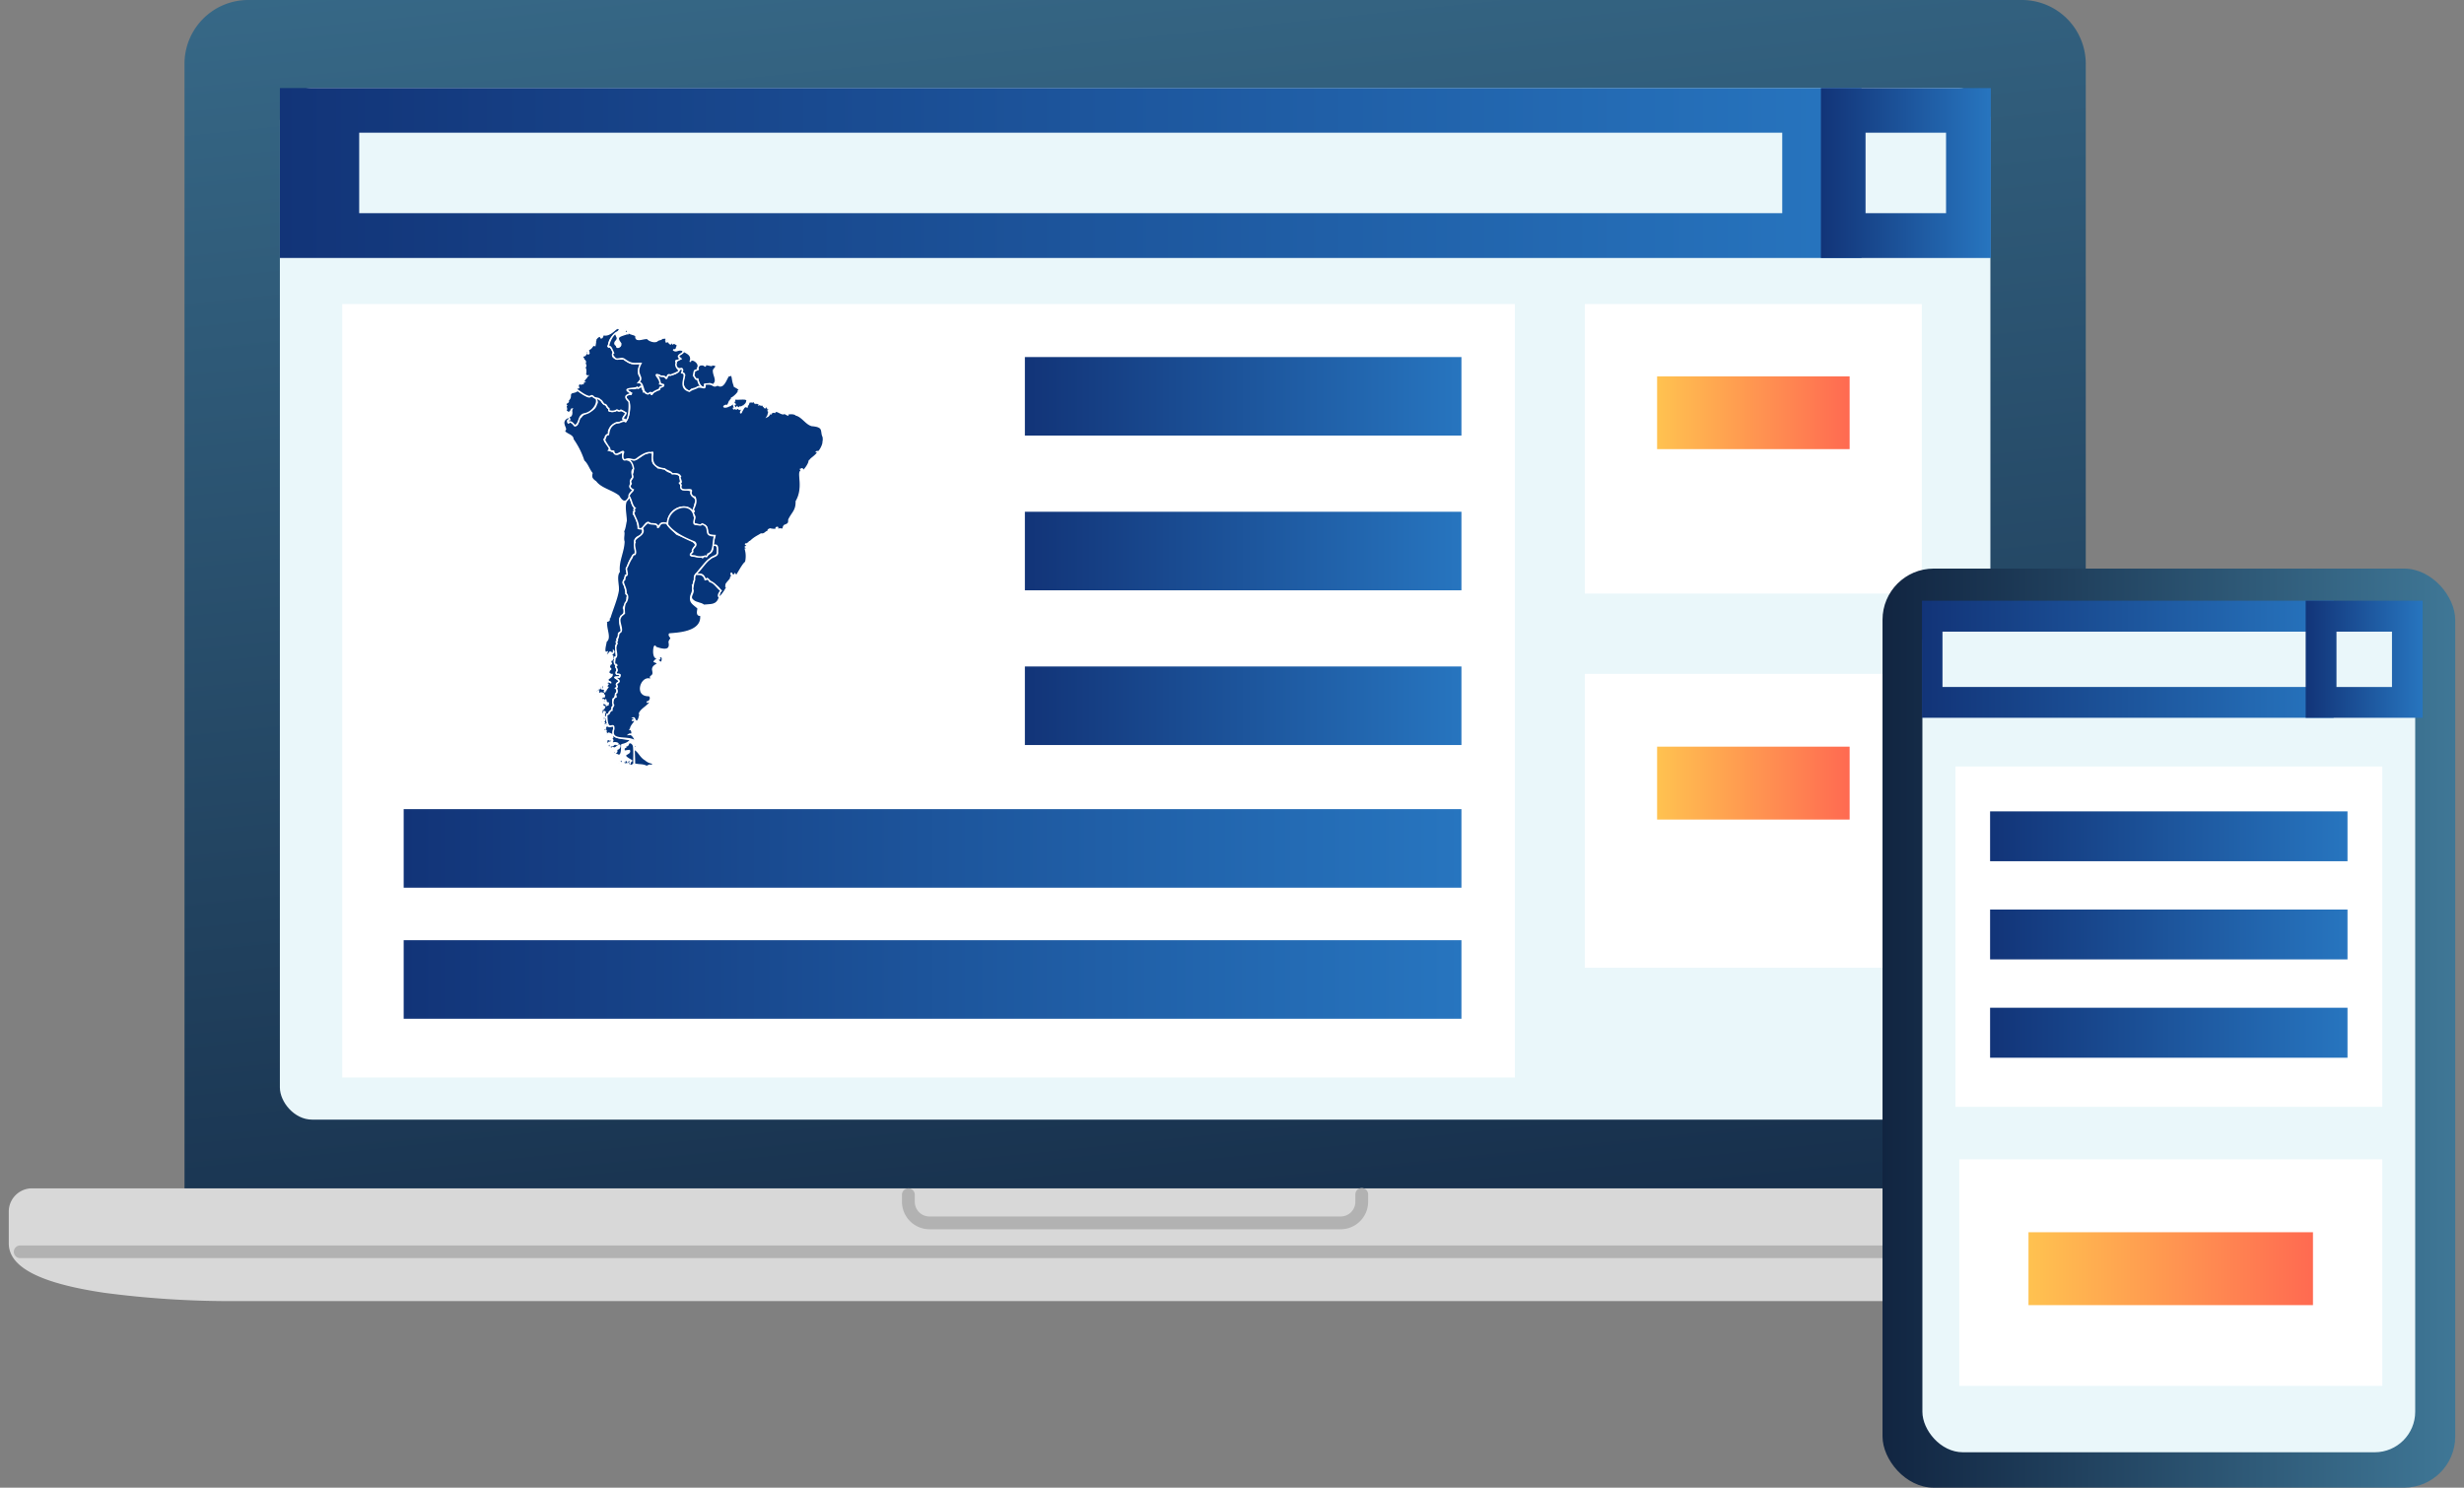 <svg xmlns="http://www.w3.org/2000/svg" xmlns:xlink="http://www.w3.org/1999/xlink" viewBox="0 0 1656 1000"><rect x="0" y="0" width="1656" height="1000" fill="#808080" stroke="none"/><defs><linearGradient id="a" x1="821.811" y1="-12.089" x2="686.911" y2="1297.311" gradientTransform="matrix(1 0 0 -1 0 1000)" gradientUnits="userSpaceOnUse"><stop offset="0" stop-color="#112541"/><stop offset="1" stop-color="#3f7796"/></linearGradient><linearGradient id="b" x1="271.3" y1="429.7" x2="982.2" y2="429.7" gradientTransform="matrix(1 0 0 -1 0 1000)" gradientUnits="userSpaceOnUse"><stop offset="0" stop-color="#123478"/><stop offset="1" stop-color="#2775bf"/></linearGradient><linearGradient id="c" x1="271.3" y1="341.6" x2="982.2" y2="341.6" xlink:href="#b"/><linearGradient id="d" x1="688.8" y1="733.6" x2="982.2" y2="733.6" xlink:href="#b"/><linearGradient id="e" x1="688.8" y1="629.6" x2="982.2" y2="629.6" xlink:href="#b"/><linearGradient id="f" x1="688.8" y1="525.6" x2="982.2" y2="525.6" xlink:href="#b"/><linearGradient id="g" x1="1113.7" y1="722.55" x2="1243.1" y2="722.55" gradientTransform="matrix(1 0 0 -1 0 1000)" gradientUnits="userSpaceOnUse"><stop offset="0" stop-color="#ffc250"/><stop offset="1" stop-color="#ff6a51"/></linearGradient><linearGradient id="h" x1="1113.7" y1="473.6" x2="1243.1" y2="473.6" xlink:href="#g"/><linearGradient id="i" x1="188.1" y1="883.7" x2="1251.1" y2="883.7" xlink:href="#b"/><linearGradient id="j" x1="1223.8" y1="883.7" x2="1338" y2="883.7" xlink:href="#b"/><linearGradient id="k" x1="1265.2" y1="308.9" x2="1650.1" y2="308.9" xlink:href="#a"/><linearGradient id="l" x1="1291.7" y1="556.85" x2="1568.5" y2="556.85" xlink:href="#b"/><linearGradient id="m" x1="1549.6" y1="556.85" x2="1628.2" y2="556.85" xlink:href="#b"/><linearGradient id="n" x1="1337.5" y1="437.85" x2="1577.7" y2="437.85" xlink:href="#b"/><linearGradient id="o" x1="1337.5" y1="371.85" x2="1577.7" y2="371.85" xlink:href="#b"/><linearGradient id="p" x1="1337.5" y1="305.8" x2="1577.7" y2="305.8" xlink:href="#b"/><linearGradient id="q" x1="1363.3" y1="147.2" x2="1554.5" y2="147.2" xlink:href="#g"/></defs><path d="M1401.8 42.9v796.6a4.4 4.4 0 0 1-4.3 4.3H128.3a4.332 4.332 0 0 1-4.3-4.3V42.9A42.87 42.87 0 0 1 166.8 0h1192.1a42.955 42.955 0 0 1 42.9 42.9z" fill="url(#a)"/><path d="M1519.8 814.4v21.4c0 16-21 26.8-64.1 33.2a644.373 644.373 0 0 1-84.4 5.6H154.4A644.373 644.373 0 0 1 70 869c-43.1-6.4-64.1-17.2-64.1-33.2v-21.4a15.62 15.62 0 0 1 15.6-15.6h1482.7a15.62 15.62 0 0 1 15.6 15.6z" fill="#d8d8d8"/><path d="M1511.9 837.2a4.118 4.118 0 0 1 4.1 4.1 4.246 4.246 0 0 1-4.1 4.4H13.4a4.255 4.255 0 1 1 .4-8.5zm-897.1-34.1v4.7a9.859 9.859 0 0 0 9.9 9.9H901a9.859 9.859 0 0 0 9.9-9.9v-5.1a4.3 4.3 0 0 1 8.6.4v4.7a18.522 18.522 0 0 1-18.5 18.5H624.7a18.522 18.522 0 0 1-18.5-18.5v-4.7a4.3 4.3 0 1 1 8.6 0z" fill="#b2b2b2"/><rect x="188.1" y="59.2" width="1149.6" height="693.4" rx="21.6" fill="#eaf7fa"/><path d="M230 204.4h788.1v519.9H230z" fill="#fff"/><path d="M271.3 543.9h710.9v52.8H271.3z" fill="url(#b)"/><path d="M271.3 632h710.9v52.8H271.3z" fill="url(#c)"/><path d="M688.8 240h293.4v52.8H688.8z" fill="url(#d)"/><path d="M688.8 344h293.4v52.8H688.8z" fill="url(#e)"/><path d="M688.8 448h293.4v52.8H688.8z" fill="url(#f)"/><path d="M1065.1 204.4h226.5V399h-226.5z" fill="#fff"/><path d="M1113.7 253h129.4v48.9h-129.4z" fill="url(#g)"/><path d="M1065.1 453h226.5v197.5h-226.5z" fill="#fff"/><path d="M1113.7 501.9h129.4v49h-129.4z" fill="url(#h)"/><path d="M1251.1 173.4h-1063V59.2h1063zM241.4 143.3h956.4V89.2H241.4z" fill-rule="evenodd" fill="url(#i)"/><path d="M1338 173.4h-114.2V59.2H1338zm-84.2-30.1h54.1V89.2h-54.1z" fill-rule="evenodd" fill="url(#j)"/><rect x="1265.2" y="382.2" width="384.9" height="617.8" rx="34.4" fill="url(#k)"/><rect x="1292" y="405.9" width="331.2" height="570.3" rx="27.2" fill="#eaf7fa"/><path d="M1568.4 482.5h-276.7v-78.7h276.8zm-262.9-20.7h249v-37.2h-249z" fill-rule="evenodd" fill="url(#l)"/><path d="M1628.2 482.5h-78.6v-78.7h78.6zm-57.9-20.7h37.3v-37.2h-37.3z" fill-rule="evenodd" fill="url(#m)"/><path d="M1314.2 515.2h286.9V744h-286.9z" fill="#fff"/><path d="M1337.5 545.4h240.2v33.5h-240.2z" fill="url(#n)"/><path d="M1337.5 611.4h240.2v33.5h-240.2z" fill="url(#o)"/><path d="M1337.5 677.4h240.2V711h-240.2z" fill="url(#p)"/><path d="M1316.8 779.3h284.3v152.3h-284.3z" fill="#fff"/><path d="M1363.3 828.3h191.2v49h-191.2z" fill="url(#q)"/><path d="M422.9 333.9c1.754 2.36 1.6 5.859 3.9 7.7-1.517 1.118.444 1.644-.6 2.4-1.313.131.372.467-.5 1.5 1.784 1.946 3.261 6.37 3.3 9.6 3.882-.033 3.573 1.925 1.8 5.1-7.887 1.468-1.971 9.5-4.4 12.8-.521-1.67-5.032 7.285-4.5 8.2-2.543.96 1.555 5.72-1.5 5.6.3 2.173-3.087 4.559-.6 6.5.2 1.483.9 3.735 1.1 6 1.4.269.794 1.306.5 2.6.48 2.375-1.651 4.509-2.4 6.8 1.537 2.024.329 4.539-1.6 5.5-1.462 2.419-.575 6.969.5 10-.206 1.152-2.693.782-2.1 2.4.34 2.379-1.466 1.933-1 3.7.468.418-.148 1.135-.5 1.1.388 1.612.319 1.481-.5 3 .518 2.113-.1 4.357.6 6.4.574 1.271-2.236.518-1 2.5-1.908 1.889 2.168 4.1.5 4.3-.626 1.105 1.281 1.089.6 2 .306 1.206-.077 1.616-.2 2.6-.639 2.124 3.866-.1 2.1 2.9-4.406.407-3.64-.4-.7 2.1 1.385 1.361-1.152 1.711-1.2 2.5-.7 1.71 1.761 1.239-.5 2.9 1.622 1.743.045 3.435-.4 4.8.4.647.886 1.064-.2 1 .325.682-.77 1.048-1.2 1.3-.977 1.966 1.195 4.482-.8 5.6.25 1.838-.417 2.519-1.9 3.4-.255 1.572-.406 1.132-1.5 1.7-.315 1.743-.526 3.989.8 5.9-.173 2.9 1 2.152 2.9 1.4 2.515 1.506-1.342 5.751 1.6 7 .872 2.1 19.749 2.949 10.3 2.9-1.533 2.026-4.328 2.766-5.6 3-.41.178.76 9.447-3.4 6.6-5.224-1.752-.383-5.132-1.9-2.2.774-.021.957-.513.8-1.2 2.483-.7-1.227 3.046.8 1.7.582-.355-.453-2.074.7-2 1.865-.5 2.063-3.37.8-2.4-1.254.637-2.444 2.366-3.3 1.5.234.406-.752-.31-.9.1-.3.213.488 0 .6 0 1.5 1.352-.569.481-.3.9.045.349-.316-.325-.3 0 .349.041.587.57.1.3-.2.027.213.946-.4.6-.712-.319 2.27 1.826-.1.9-.422-.527-4.177-2.747-.9-1.9.573.607.935.609.3 0-.05-.543.8-.118.2-.6-1.179.805-.936-2.181.2-2.5.826.455-.8 1.406.5.6.2.92 1.419-1.755 2.6-.6 3.516-.329-1.714-1.973-2.2-.5.566.369-.833-.061-.2-.5 1.189.092-2.013-.622-1.5.6-.846 1.308.783-1.3.7.3-1.241.39-.807 3.609-1.8 2.1.069.977-.8.037-1-.3 1.136-.231.886-.475-.4-1.1 1.319-.08 1.062-.1 1.6-1.5 1 .427-.681-1.031.9-.2-1.459-1.539-.992 2.265-1.8.2.254.243-1.8 1.815-.8.5-.941.007.361-.567-.1-.8 1-.712-.047.062-.2-.8 1.047-.049-.345-1.432-.2-2.1 1.508 2.41 2.5-.613 2.8.5-.885.624.82 1.263.8-.3-.582 1.414-1.071.154-.5 0 .2-2.1 2.527 1.457 0 2.4.892-.292 2.525-.53.9-2.5-.14-1.159 1.072-.048.6-1.3.7-1.693-4.479-2.74-2-2-.425.992-.069-.079.3.3.518.472 1.963.942 1.2 1.7a8.091 8.091 0 0 1-2.5-1.4c.446 1.312.793.172 1.1 1.1-.3-.584-.67.108-.3-.2.573.545-.812.712-.3.8.821-.538 1.473-.259.2.2-.7 2.53-.574-.6-.9-1.5.032.746.606 5.513-1 1.3-.282-1.533.758 1.438.8.6-.49-.815-.761-1.363-.3-1.8-.6.156-.583.069-.9.5a.579.579 0 0 1-.1-.8c-.658-.061-.684-.112-.3-.6-.426.073-.291-.5-.4-.7.266-1.3 1.54 2.107 1.1.7.4.269-.966-2.928-.2-1.6.282.016-.208-.374.1-.5-.434-1.259-.536 1.4-1.3-.4-.226-.23.333 1.013-.5.3.038-.464.166-.959.2-1.2.249-.325-.214.4-.4.4-.788-.9 1.117-1.444 1.3-.6.637.277-.57-1.261.3-.7-.109-.98.08-.985 1.1-.9-.083.045-1.53-.86-.6-.9.6-1.71-.938 1.307-1 1.8-1.128.241-.747-1.169-1.4-1.9.294-.712.36.573.7.5-.525-.885.211-.4.8-.2-.477-.367-.632-.393-.9-.8.917-.849-1.3 1-.6-.7-.306.186-.762.937-1-.4-.545.321-.016-.356-.3-.1-.714.065.305-1.115.4-.5.114.283.022-.309.1-.2 1.053.044.748.83 2 1.2.791.536-3.333-3.273-.6-1.7 1.569.589-.046-.084.9-.5-.33-.757-.306.873-1.2-.1-1.3-.531.014-.833.5-1-2.751-.205.914-1.916.6-.5 1.519 1.625.238-.905-.8-.9.051-.319-.007-2.034.6-.9.627.6-1.208-2.43.5-1.6-.021-.479-.616-.2-.9-.2.466 1.719-.791.811-.3 1.3-.282 3.753-1.47-.993-1-1.7-.131-.765-.1-1.555 1.3-1.2-1.115-.251-1.763-.662-.4-1.5.513.678.989 1.058.5-.1 1.272-.561-.24.034-.4-.6-.634-.03-.053-.077.2-.2-.566.092-1.663-.764-1.4-1.6-1.319.316.434-1.155.9.9-1.108-2.132 2.473-.73 2.5.3 2.624-1.063-.392.167-.3-1.9.187.276 1.807.75 1.4.4a1.692 1.692 0 0 1-1.6-1.9c-.454-1.285.455 2.428-2.5.6-2.462.907-.535-1.811-.6-.8.452-.441.9.163.1.6.244-.435 1.865.675.8.1-.361-.439 1.021-.385.3-.3-.649-.5.476-.093.6-.3-.688-.353.305-.468-1-.1-1.116-.8-.247-3.015.8-1.6-.948-1.257 1.435-.014.1-.9 1.115-1.067-.268-.576-.5-1.4.147-.142.522-.609 0-.2-.365.3-.147-.524-.3-.4-.344-.086-1.854-.429-.7-.1-.547.3-1.211.267-.2.5.075.564-3.095-.688-1.6-2.3-.319.949-3.5 1.952-2.2 1.4.425-.084.449.274.2.4 1.521 1.506-1.9.836-.7-.9 1.081-.67 1.393-1.666 2.4-1.4-1.2-.912.6-.176.4-1 .166-.335.551.647.5.1-.083-.911.7-3.335 1.2-.9.571-.177-.475-1.474.5-1.1.98-.241 1.231 1.008.6 1.8 1.746-2.211-.029 1.967-1.2.1-.052 1 1.693.04 1.6.3.16.8-.039.136.6.6.468.412-.445-.738-.4-.8 1.724-.645.331 1.741.2 2.1.376.851.663-.828.8-.2.185-1.2.781-1.551 1.5-2.7-.513-.356-1.009 1.946-1.3 1.4-.079-2.738 2.139-3.491 1.2-3.5-1.2 1.827-1.309-2.91 2-1 .153-.708-3.55-.88-1.8-1.5-.811-1.454 3.385-2 2.7-4.3-.118 1.482-2.3-.711-2-1.1-.752.986-.543-.941.1-.3-.453-1.351 1.04-1.354 1-1.9.023-.43-.162.121-.2.2-1.14-.463.389-.5-.7-1.4-.156-.6.824-2.714 1.1-2.3.736.333-.689-1.634-.1-2-.908-1.718 2.116.3.4-1.1-1.067-1.8.92-1.394 1.1.1-.35-.849.05-2.449-.5-2.4-3.673.335 2.022-1.644.9-3.1.009 1.074-1.012 2.538-1.7.9-1.778-.97-.686 2.25-3.4 1.1-.825-.334.571-.794.7-1.3-3.038 1.194-.862-5.507-.7-7.3 3.234-2.2-.168-8.244.3-12.4-1.373-1.906 3.064-.471 1.4-3.2.875-1.446.443 1.036 1.1-1.2 1.853-5.747 4.4-11.816 5.3-17 .571-3.88-1.735-9.707.7-13-.772-7.168 2.991-13.316 3.2-20.2-.816-2.536.509-5.771-.4-6.9 1.076-1.683 1.28-4.388 1.9-7.2-.2-6.065-2.339-12.448 2.1-16.1z" fill="#06357a" stroke="#fff" fill-rule="evenodd"/><path d="M426.1 513.7c.335 1.386-2-1.172-.5.5.163.989-4.067.052-3.2-1.2-.237.82-.064.225-.3 0 .115.7-.278 1-.2.1-.026 1.105-1.136.738-.7 0-.052.137-1.663 2.211-1.1-.1-.521 1.081-1.279.657-2.2.8-.13-.591 1.586-.56 1.3-1.3-.279.42-2.478 1.4-1.1.4-2.187 1.044.2-.263-1.1-.5.287.356-.425.8-.9.4.591-.239.163-.774-.1-.8-.182.085-.128.473-.6 1-.131-1.128-.258.13-.3-.7-.552.881-.31-.3-.7.2-.926.6-.816-.416-.8-1.1 2.3 1.878-.093-.855.9-.1.225.316.972.741.8.2-.932-.44.258.063-.1-.4 1.276-.07 1.687 1.062 2.5-.5 1.731-.369-.288 3.725 1.1.4 1.99 1.742 1.427 1.033.1-.6-3.37-1.8.573.04 1.8.6-.992-1.468 1.136-.5.8.8.286-.629.2 0 .4.3.358-.478-1.035-2.127 0-1.7.58.205 1.038 1.841.8.4 2.567.59-.1 1.323.7 2.1.192-.881.761-1.485 1.4-1.4-9.6-5.207-.711-3.875-1.8-7-1.739-.027-4.307 1.5-3.6-1.3-.474-1.946 1.808.359 1-1.7-.452.052-1.293-1.417.2-.8 1.233 1.779 1.727-1.241 2.3-1.6 5.172-.13 2.8 9.875 3.2 14.6z" fill="#06357a" stroke="#fff" fill-rule="evenodd"/><path d="M422.9 333.9c-.752-1.719 1.753-3.094 2.6-4.6-1.393-.372-2.819-2.094-1.8-3.5.653-1.017.77-.494-.3-1.7.442-2.151 2.907-2.714 1.1-5.1 3.873-4.522-4.954-11.926.9-10.1 1.737.928 5.538-2.574 7.8-3.9 2.132-.584 5.7-1.843 5.4-.1.1 2.67-.649 4.937.8 6.9a19.973 19.973 0 0 1 2.9 2.7c1.484-.31 3.184.677 4.7.6 2.177 3.73 8.519 1.969 10.2 5.4.886 12.64-.348 6.411 7.7 9.6-1.965 3.008 3.25 4.282 3.1 6.7-1.626 2.421-1.345 7.426-2.4 7.5-2.911-6.379-16.621-3.869-17 8.3-4.977-3.761-5.834 3.424-6.6 1.8.117-2.292-2.81-2.454-4.9-2.1-3.319-3.9-3.831 5.009-8.1 2.8.367-3.882-2.709-7.8-3.1-10.4-.1-.555-.487-.638.4-.7.688-.854-.908-1.427.5-2.4-2.424-2.134-2.155-5.349-3.9-7.7z" fill="#06357a" stroke="#fff"/><path d="M422.9 333.9c-2.066 4.525-4.644 3.911-7.1-.4-4.773-3.751-11.91-4.967-15.4-9.6-2.949-2.076-3.209-3.3-2.6-5.8-2.216-2.765-2.947-6.09-5.5-8.3a53.431 53.431 0 0 0-7.3-14.5c.191-3.206-6.1-3.446-5.6-6.2 2.5-.339-4.287-5.842 2.7-8.7.752-.674.385 1.456.8 1.6-.845.936-1.337-.179-1.3 1 .74.236-.364 2.1 1.1.6 1.754.127 2.534 1.02 3.5 2.5 3 .333 2.156-5.927 4.2-5.6 1.88-3.9 10.184-3.528 10.4-9.6 1.17.685.116-2.266-.5-2.6-1.231-.493 2-.64 2.4 0 1.436-.041 2 3.066 3.4 3.2 1.708.761 1.255 1.263 2.4 2.7 1.118-.571.6 1.407.7 1.8a5.631 5.631 0 0 0 5.4-.4c1.25 1.122 2.187-.22 3.7.6 6.318 2.3-3.341 3.836 2.8 6.9.15 1.41-1.559-.475-2.4 0-.7-.264-1.6 1.107-2.5.9a8.251 8.251 0 0 0-7.2 6.1c-.179.593 1.044 2.215-.6 2-3.368 2.115.161 2.773-2.2 3-.48 2.548 5.161 5.1 2.9 7.6 6.223 1.16 3.613 4.573 9.7.7-1.628 9.949 5.327 1.021 7 11.8-2.091 1.485-.176 4.758-.8 6-2.432 2.7-.338 2.825-1.7 5.5.1 1.808 1.548 1.983 2.1 2.8-.885 1.213-3.17 2.783-2.5 4.4zm8.8 21.2c.623-1.167 3.952-4.647 4.2-3.6 2.161 1.42 6.017-.287 6.2 3 1.711-.187.261-3.818 6.1-2.7 1.449 2.644 4.4 4.821 6.6 7.2 3.59 1.738 12.261 3.917 12.8 7.6a15.351 15.351 0 0 0-2.2 3.4c.379 1.053-.47 1.814-1.2 2.5-.7 2.065 6.745 1.015 8 2.3.8-1.372 1.55-1 2.7-.8 1.147-2.413 3.911-2.257 4-5.5-.009-.709.132-1.471.1-2.1.64.755 1.732-.671 1.8 0 2.1.452 2.265 6.642 0 7.2-4.58 1.72-8.686 7.121-13.2 12.8-1.578 1.328-.231 2.784-1.2 4.5-.5.648.137 1.8-.9 2.6a9.519 9.519 0 0 1-.8 6.1c-1.7 5.261.959 5.976 4.5 9.2-.044 1.412-1.4 5.353 1.8 4.6 1.615 12.312-17.343 12.3-21 12.8-.578 1.549.884.876 1.1 1.8-.068.294-1.535-1.017-.7-.1 1.629 1.469-.74 2.23-.6 3.9 1.2 5.789-3.533 5.467-9.3 3.3-.643-3.523-2.575 7.459 1.3 7.2-1.469 1.217 2.046.939 1.6.3-1.884-.751 2.084-2.591 1.8.5-.436 5.693-3.443-2.2-5.4 1.6 5.4 2-1.25 1.565-1.1 5.4.512 2.649.592 3.453-1.3 4.7-.717.914 1.533 1.8-.6 1.8-5.8-1.886-10.188 11.332-.7 10.9 2.254.993.791 4.451-1.4 4.5 3.282-1.305 1.956 1.032.4 2.1-1.546 1.573-4.768 3.348-5.4 5.9 1.008-1.116-.861 8.533-3.2 3.3-.286-.2-.275-.773-.7-.7 2.245 1.146-1.667 1.669-.6 1.6 4.215-.572-1.24 2.858-1.3 5.7-1.478 1.633.62-.861.4.5.742 2.575 1.04 3.239-1.5 3.3 1.341-.981 3.923 2.132 4.3 4.8-4.153-4.366-17.606.7-14.6-8.4.422-6.085-4.574 3.731-4.7-8.9-.209-.158.363-.818.3-1 2.014-.1.959-2.071 3.2-2.8-.21-1.736.672-2.137 1.1-3.4-1-1.6-.262-2.723-.2-4.1.637-.391 1.243-1.581 1.8-1.5.034-.725-.625-1.437-.1-2.3 1.367-.2.941-2.935 0-3.5 1.232-.593 1.025-1.1.6-2.1-.741-1.408 1.607-1.4 1.6-2.7-.792-2.2-5.219-2.358-.5-2.7.8.856 1.287-1.187 1.1-1.5-1.3-.993-2.948.42-2.5-2 1.909-1.608-1.67-3.51.3-4.2-.038-1.867-2.1 1.009-1.3-3.9.245-.2-.3-2.759.7-1.7 1.372-1.666-.885-5.747.3-8-.335-.773 1.3-1.091.1-1.7-.156-.976 1.182-1.057.4-2.4 1.291-1.329.432-2.977 1.8-4.5 3.048-1.262-1.4-7.576.5-10.1.331-1.228 1.656-1.794 2.6-2.8-.142-2.5-.358-4.142.6-6.9 1.445-1.377 2.434-5.149.5-6.4.318-3.094-1.11-4.671-1.8-7.5a1.745 1.745 0 0 1 .8-1.7c.439-.567 0-1.81.9-2.8 1.8-.43.388-2.983.4-5 1.141-1.714 1.879-4.526 3.4-6.6.621-.945.773-2.774 2.1-2.6 1.781-1.3-1.072-5.883.3-8.2-1.574-3.465 7.527-4.494 4.9-9.5zm-5.4 158.4c.48-2.144-1.183-16.907 1.1-12 1.252 2.092-.785-.168-.8 2.2 2.771 1.481 3.944 5.266 7.2 7 3.741 3.514 8.207 1.209 3.7 4-.6-.794-2 .184-2.9.6-2.465-1.577-5.93-.808-8.3-1.8zM479 258.8c-1.019-.626-1.852-1.274-3.1-.4-2.461-.151-2.79-.292-1.9 2-2.91.877-4.6-2.912-4.9-4.7-.312.383-.052-1.5-.8-.7-.782-.15-2.9-2.516-1.9-3.6.484-.768-.138-2.189.6-2.3.7-.231 3.064-1.068 2-1.1-.779-2.69 3.524-3.945 5.1-1.7-.694-2.37 2.94-.562 3.5-.8.13.28.362-.222.4.1-3.1-.835 2.3-.447 3.2.1.266 1.315-1.078 2.007-1.6 3.1-.4 3.607 3.5 7.178-.6 10z" fill="#06357a" stroke="#fff"/><path d="M471.9 260.2c-.638.243-1.906.451-2.3-.3-1.352.428-1.854 1.552-3.3 1.4-.036 1.265-1.3-.3-1.7.7a2.205 2.205 0 0 1-1.6 1.1c-4.87-2.384-4.5-6.837-2.9-10.7-.006-2.115-2.618-1.261-1.5-2.6.03-1.051.413-1.135-.4-1.9-5.665.678-5.321-5.7-.8-6.7-4.24-3.379 3.286-2.944 1.4-5.7.937 1.275 7.175 2.233 5.1 7.7.13-3.5 7.433.825 4.9 4.3 1.011 1.063-.374.991-1.8 1.6-.49.425-.663 2.368-.9 3.4 1.054 1.052 1.307 3.057 2.7 2.3.57 1.829.941 4.185 3.1 5.4z" fill="#06357a" stroke="#fff"/><path d="M467.7 385.9c3.813-3.559 6.575-8.44 9.5-10.2 1.762-1.911 5.584-1.508 5-5 .423-5.707-1.529-3.757-3.2-4.4.244-1.3 1.4-6.2 1.4-6.2s-2.3-.139-2.967-.291c-4.227-.961.581-7.382-6.734-6.908a4.891 4.891 0 0 1-3.2-.7c-2.573.523.1-5.046-.9-5.6-2.391-3.332 1.474-2.006-.8-3.8 1.389-3.2 2.662-5.653 1.2-8.7a2.937 2.937 0 0 1-2.5-3.6c1.573-3.292-8.455 1.464-6.7-4.4-.118-.573-2.05-1.763-.6-1.5 1.741-.267-1.116-3.765.1-4.3-1.011-2.27-3.81-1.769-5.5-1.8-1.256-1.84-3.6-1.9-5.1-3.3-13.28-1.231-5.6-13.538-9-10.8-2.834-.962-7.592 2.373-10.1 4.3-2.279 1.353-4.435-1.148-7.2.3-2.362.861-2.032-3.713-1.3-5-.292-2.326-5.788 4.542-6.7-.7-4.083-.37-1.5-1.189-3.6-3.2-1.129-1.875-2.158-3.187-2.6-4.8 1.077-.456.394-3.013 2.7-3.2.565-3.791 1.4-6.171 5.5-7.9 2.289.419 4.231-2.043 6.1-.7 2.1-2.972 4.442-12.8.3-15.5-.312-3.449.985-3.092 3.3-2.9 1.094-1.678-5.395-2.305-1.3-4.2 2.23.289 4.768.705 5.3-.8.678 2.775 2.518-2.307 3.3.2.82 2.208 2.754 5.743 5.7 3.6 1.8-.745-.289 2.158 1.3.8.425-1.318 2.289-1.651 3.3-2.6.5-.349 1.441.491 1.7-1.1-.175-1.589 2.812-.657 2.6-2.3-2.292-.171-3.3-1.9-3.2-4.7-1.233-1.212-3.656-2.959-.5-2 1.8 1.281 3.057.221 4.6 1.4 2.075 2.519.649-1.347 2.1-1 1.893-.784 4.979-.681 6.3-2.5 1.5-1.849 4.365-3.628 2.9.7 5.024.4-3.8 9.927 5.2 12.4 1.543-1.41 3.575-1.516 5.7-2.8 3.222-.492 5.3 2.145 4.6-1.9 6.469-1.082 4.941 2.514 8.6.4 5.081 3.69 6.409-9.074 8.6-5.9-.387-.9-.792-2.894.5-1.2 1.362 2.293.585 4.015 2.3 7.9-1.484-.075 5.839 2.5 2.1 3.4 1.865-.094-2.92 4.6-4.5 4.9.772.162-1.139 2.117-.9 1.8-.341.449-1.077 3.827-2.5 2.9-3.274 1.092.224 1.61 2.1.2 1.72-.042 2.561-2.517 3.2-1.5-.871 1.092 1.759 3.232-.2 3.3.181.806.612-.255 1-.2.554.8.643.079.7.9.492-1.072 2.828-1.038 2.1-.1.444.434-.17-1.187 1-.2.1-1.467 1.477-.371.3 1.4-.671 1.274-.156 1.721.3.2 1.625-2.711 1.793-3.6 3.5-3.1.565.535 0-.32.6-.4-.558.166-.744-.384-.3-1 .254 1.158 1.015-1.014 1.1-1.6.558-.707 1.034.346 1.3-.8.515 1.228.684-.265 1.5.9-.318-.474-.316-1.034 0-.6.836-.23.679.1 1 .6.117-.282.1-.66.2-.3.122.594-.042.43.3.1.423-.469-.009.412.2.6.129-.435.787-1 .4-.4.426.415.008.024.5.2-.089.226-.244.486 0 .1.373-.433.608-.08-.2.5 1.43-.883 1-.032 1.7.3-.1-.686.808-1.008.2.3.842-.325.433-.346.8.1.275-.957.27-.246.3 0 .073.487.146-.388.4-.5-.11.541-.308 1 .1.5.247.86.222-1.044.8.6.081-.652.425-.15.4 0-.319.455.418-.294.2-.3.637 0-.317.591-.3.8.3.044.381-.343.4-.1.463-1.125.882-.233.1 0 .443-.073-.293.952.5 1-.112-.3.414-.128.1-.4.205-.993 1.239-.6.8-.2.392-.042.852-1.129.4.2.163.072.317.029.3-.3.379.6-.04.607.5.7-1 .815.932-.575.2.4 1.126-.209.407 1.323-.5 1.7.722-.208.353 0 .5.5-.119-.946 1.37-1.721 1-.1-.879-.4-.791 2.2-1.5 3.3 1.5-.8 1.9-3.939 2.6-3.2 1.113.4-1.947 1.631-.4 1.3.075-.459.111.476 0 .2.124.194.491-.45.5-.3-.051-.156 1.11-1.323 1.4-.8.206-.021 0-.377.5 0 .053-.234.153-.554.2-.2.633.352.064-.185.2-.5 2.062-.028 3.977 1.883 5.6 1.8.009-1.128 2.066.516 2.7.7-.442-.973 4.6-1.306 5.8.1 4.246 1.082 6.8 6.143 10.7 7.1 8.7.635 5.755 4.036 7.6 7.6.379 2.58-.09 2.8-.1 4.2-.283 1.977-2.478 6.033-3.4 5.9-.534.919-.314-.427-.7-.1.386.016.087.743.6.4-1.2 2.5-5.865 4.866-5.1 5.6-.544.388-1.221 1.62-.5 0-.2-.175-.13.758-.6.7 1.163.039-3.07 6.614-3.8 5.9-.77-1.8-.745-.861-1.4-.4-.966-1.1 1.026.547-.2 1-1.839 1.923 2.281 11.29-2.9 20.2.161 6.3-2.769 7.643-5 12.4.069 2.422-.395 2.888-2.9 3.8-1.664 1.523.31 3-2.9 2.4-1.547.161-2.793.38-1.8-1-.3-.246-1.519.359-.7.7.283 1.19-3.952.44-4.3.3-1.037.345-1.984.911-.6 1.5-2.6-.065-2.676 2.355-5.5 1.9-1.332 1-4.379 2.1-7.4 5.2-.331.027-.165-.359-.5.1 2.123-.315-2.129 2.689-.2.9-.566-.02-.6.395-.8.2.014-.852-.182.358-.4-.4 0 .838-.022 1.272-1 .7-.646.48 2.429.538.3 1.7.671.321-.872.021-.5.3 1.331-.691.433 2.574-.1 1a17.513 17.513 0 0 1 .3 9.2c-2.941 1.972-6.857 12.547-12.5 16.5-.886-1.427 1.947-1.173 2.2-2.7 1.449.553.671-2.993 1.8-1.7-.387-1.283 1.813-1.465.9-3.3.786.8.855-.113.4-.8-.263.586-1.305.807-1.4.9-.24-.488-.333-.535-.9-.9-.109-1.575-.536.307-.1.5.86.227-.525 1.392-.1 2.1-.131-1.1-.654-.334-.3.3-1.292 1.763-2.534 2.785-3.2 4.1.187.81-.145.824-.1 1.3.458.038.71-.472.3.1.155.342.183-.424.3.3-.872 2.564-7.31 11.362-4.7 3.5 1.5-3.2-6.358-6.231-8.2-9-.476-.985-1.72 2.055-1.9.1-1.51-4.647-4.071-2.508-5.999-3.301z" fill="#06357a" stroke="#fff" fill-rule="evenodd"/><path d="M502 269.7c-.093.72-.664 2.352-1.6 2.3.523-.069.379 1.388-.2.4-.355.126.1.237.4.6-.794.833-1.525-.98-1.3.4.157.217-.783.271-.7-.3-.08.762-.187.725-.6 0 .351.353-.234.551 0 .7-.87 1.012-.727-.7-.9-.1.4 1.282-2.208.13-1.9-.5.078.008.175 1.521-.1.5.081 2-2.578-.831-1.8-2.1.311.126 1.151.632.6.1.813-.017-1.506-.165-.4-2.1 1.166 1.441-.9-.932.9-1.5 1.7.542 8.569-1.094 7.6 1.6z" fill="#06357a" stroke="#fff" fill-rule="evenodd"/><path d="M483.6 401.6c-1.972 5.663-5.613 4.778-10.6 5.3-1.962-1.688-5.137-1.371-7.2-3.3-3.294-2.6 1.127-4.818-.3-7.7.374-2.366.36-3.813 1.3-6.2-.108-1 .014-3.027 1-3.7 2.29.091 4.6-.361 6 3-.133 2.337 1.374-1.9 3.3 1.9 3.171.677 4.687 4.162 7.5 6.1-.893.956-2.706 3.614-1 4.6z" fill="#06357a" stroke="#fff"/><path d="M387.9 262.1a49.536 49.536 0 0 0 7.3 4.5c1.923.242 2.466-1.632 4 .5 4.479.986.333 10.038-6.4 11.1-4.494 1.118-2.859 6.342-6.3 7.9-1.326-.828-1.887-2.621-3.8-2.5-1.308 1.783-1.369-1.452.2-1.6-.631-1.574-.565-2.274.6-2.4 1.356-1.51.159-3.3.9-4.6-1.1.094.24 2.732-1.2 2.1.2-.23.261-.358.6-.3-1-1.5-.663 2.22-2.5 0-.3-.155-2.286-1.418-1.2-1 1.463-.7-.333-2.273.6-3.3-1.868-1.85 2.229-1.583 1-3.4 2.846-2.34.339-4.024 2.7-5.2.443-.236 3.677-.506 3.5-1.8z" fill="#06357a" stroke="#fff" fill-rule="evenodd"/><path d="M387.9 262.1c-1.749-1.645 1.151-1.031 1-1.7-1.174-.706.57-3.692 1.4-2.3.753.395.032-.7.6-.5.658-.39.327.708 1 .2-.207-.972-.027-.8.5-1-.478-.144.457-2.179 1.2-1.8-.428-.327.248-.983.2-.9.892-.665-.266-.232.9-1.3-.3.032-.975.546-.9.2-.416-.155-.118-.454.2-.4.268-1.1-1.529 1.019-.6-.8.017-.322.808-4.039-.7-4.9 2.241-.826-.291-2.5.7-3.3.127-1.522-1.238-1.346-1.3-2.6-.95.063-.209-2.862.1-2.2.477 1.226 1.822-1.14 1.8-1.2-.59-1.1-1.45-3.717-.3-2 1.028.982 2.031 1.364 1.3 2 .388.749 1.143-.408.7-.4-.017-3.064-2.033-.794 1.2-3 1.1-.886 1.467-2.672 2.9-2 .09-.415.7-3.465.1-2.8-.877-.169 1.245-.578.2-1 .695-.621 1.739-3.142 4.4-2.2.868-.156-.682.39-.7.4-.08.5.358.664.3.3.659.71 1.131-2.136 1.5-2 3.581 1.268 7.63-3.336 8.7-4 .437.359.238-1.053 2.2.3-1.122 3.4-6.575 4.033-7.4 10.6-1.606 2.829 1.057-1.363 3.2 5.3-2.354 4.475 4.01 3.992 6.9 4.2 5.264 3.651 5.173 3.094 11.5 3-.717 2.259-2.009 4.55-1.3 7.4 1.411 2.672 2.111 3.1-.2 5.4 1.885-.681 4.033 4.561 3.3 5.9-1.962-6.9-2.127-.655-4.3-2.7-.835 1.282-11.844.139-3.9 4-1.95 1.377-6.2 1.3-1.6 5.6.7 2.517-.213 15.478-2.9 11.9-3.8.91 2.683-4.386.4-4.5a15.377 15.377 0 0 0-2.9-1.6c-1.065 1.055-1.755.175-2.7-.1a5.877 5.877 0 0 1-4.7.7c-1.141-.28-.472-.708-.7-1.7-1.294-.719-1.023-1.482-2.2-2.6-1.868.061-1.967-2.729-3.9-3.3-.371-1.118-2.618-.885-3.9-1.6-1.256-1.46-1.609-1.288-2.9-.4-3.171-.646-5.448-2.608-8.4-4.6zm60.8 90.6c-.729-11.63 16.17-16.782 17.8-5.7 1.268.941-1.642 5.379 1.1 5.5 1.366.069 2.082.318 3.1.4.668.049 1.137-1.2 1.7-.5 5.916 2.426-.348 7.912 8 7.7-1.622 3.947-.066 10.979-4.6 12.3-.394.863-.743 2.237-1.9 1.4a9.9 9.9 0 0 1-7-.1c-4.24-.252-2.958-.8-1.3-2.8-1.136-2.489 4.056-3.806 1.2-6.5-6.519-2.655-14.092-6.095-18.1-11.7z" fill="#06357a" stroke="#fff"/><path d="M458.6 235.4c2.5 2.451-4.805 2.714-1.9 5.4 2.508-.347-1.428 2-2.2 1.5-.861.756.541 1.512-.3 2.3-.035 5.011 6.674 3.763-3.6 7.6-2.262-1.016-1.757 1.011-2.8 2-1.6-2.383-3.49-.419-4.6-2-5.536-1.716 1.565 2.682.2 5.9 1.819.482 4.165.342 1.2 2-1.147-.28-1.178.6-1.3 1.4-1.567 1.072-3.133 1.027-4.9 2.9-.453 1.237-.735.395-.5-.4-2.148-.851-1.51 2.8-5-1.1-.793-2.128-1.194-6.082-3.7-5.8 4.178-4.234-2.87-4.652 1.5-12.8-6.056.146-6.48.514-11.5-3-1.852-1.141-4.924 1.425-6.3-1-.34-.261-2.127-2.243-.6-3-.728-1.51-1.863-5.419-3.3-4.2-.352-1.743 2.574-8.842 5.9-9.8 3.029-.587-.992.1-1.2.9 1.075 2.8 2.274 3.114-.1 5.6-.955 1.665.514 2.211 1 2.6-.943 1.8 2.976 1.288 2.6-1.4-3.843-4.928-.532-5.069 3.8-6.6-1.125-.852.394.144 1 0 .158-.884-.357-.943-1.1-.7-1.263.548-1.07-2.5.4-2 .17 3.582 6.918 2.361 6.1 5 .274 3.095 5.577.252 7.8.8.748 1.43 5.552 3.157 6.8 1.2 1.221-.611 4.564-.982.7-.8.986-.866 7.072-.887 8.9-.5-1.043.394-3.123.2-4.2.8 1.576-.576-.125.428.2.4-.245.837-.014-.521.4-.1.636-.549 1.117 1.76.4 1.1-1.514 0-.64.432.5 0 .023-2.009 1.216 2.722 1.4.9-.093-1.466.237 1.353.3.6-.252-1.564.86-.262-.3-1.1 1.4-.194 2.334 2.163 1.6.7.737-.289 2.517.1 3.8 1.9-1.675.047-.137 3.265-3.2 2.5 2.123 1.836 2.985-.7 6.1.3z" fill="#06357a" stroke="#fff" fill-rule="evenodd"/></svg>